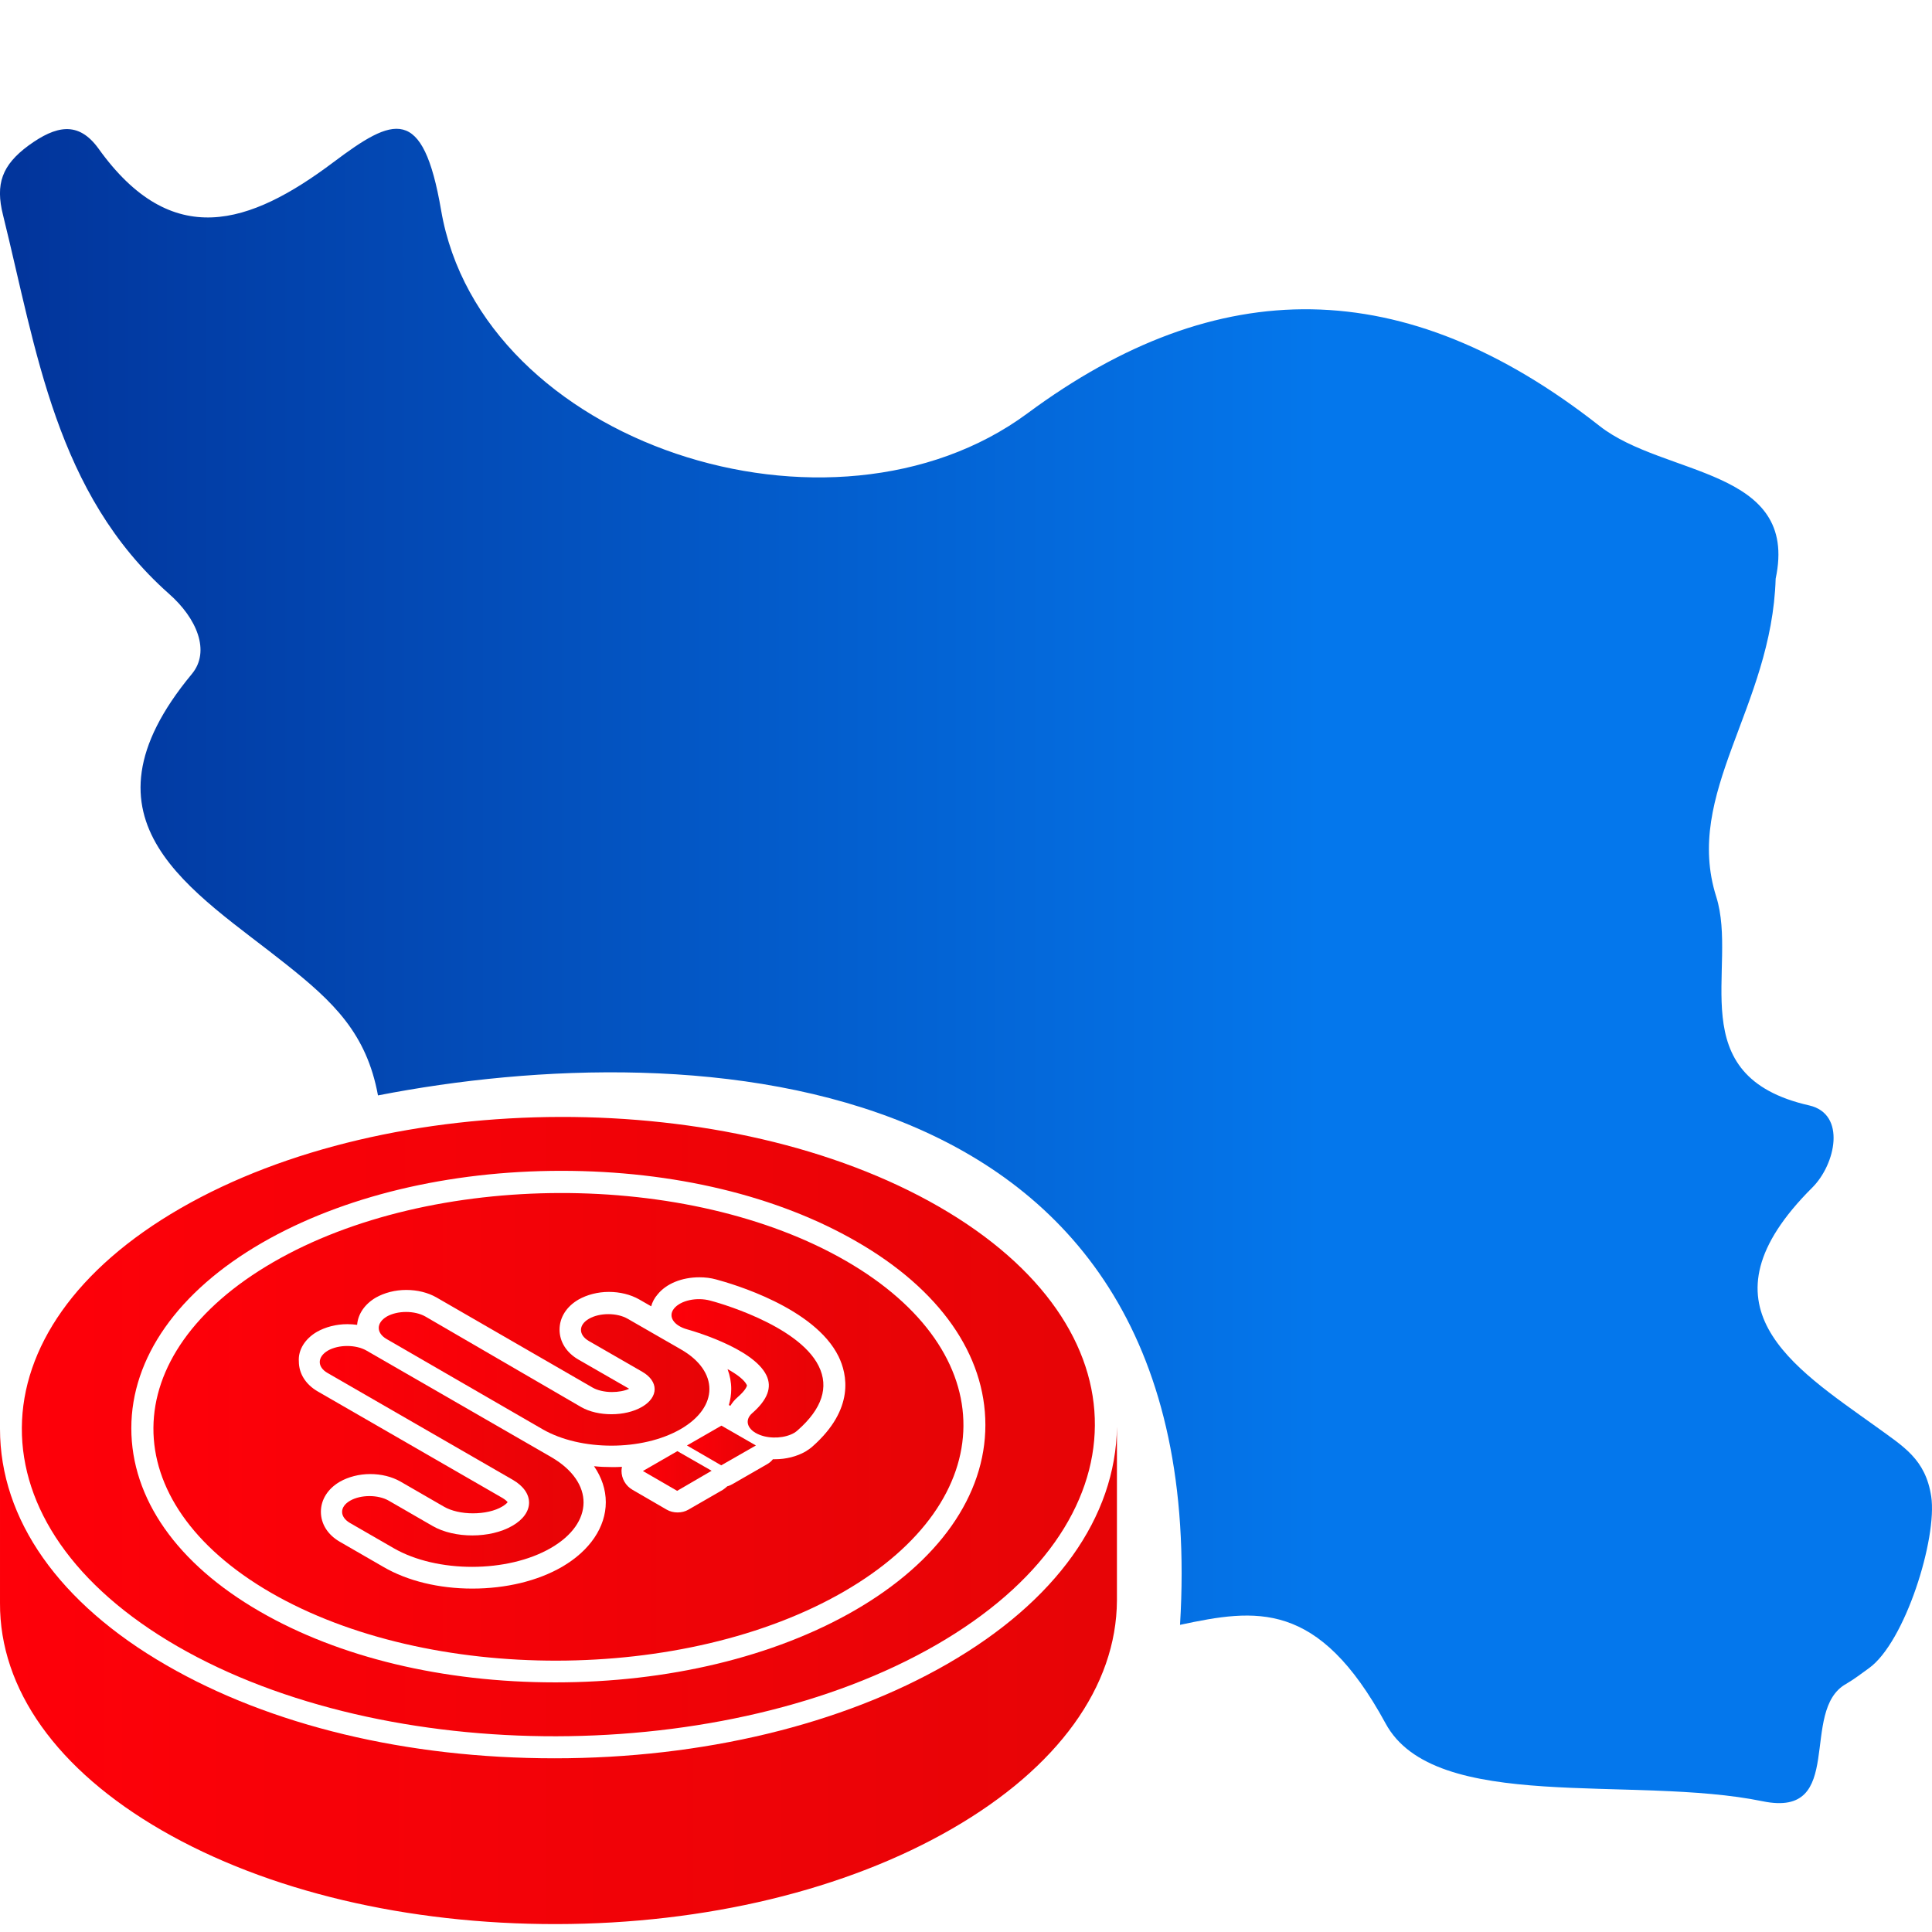 <svg xmlns="http://www.w3.org/2000/svg" width="64" height="64" viewBox="0 0 64 64" fill="none"><g clip-path="url(#clip0_18_139)"><path d="M11.05 5.37C13.031 3.883 14.011 3.451 14.613 6.969C15.942 14.705 27.559 18.483 34.037 13.692C40.331 9.032 46.517 9.023 52.989 14.112C55.126 15.793 59.608 15.495 58.821 19.169C58.693 23.439 55.764 26.264 56.852 29.703C57.602 32.075 55.642 35.647 59.935 36.619C61.166 36.905 60.809 38.565 60.037 39.337C56.104 43.255 59.384 45.275 62.155 47.265C63.058 47.924 63.783 48.332 63.974 49.569C64.182 50.955 63.106 54.408 61.908 55.263C61.664 55.439 61.416 55.63 61.154 55.782C59.581 56.661 61.178 60.24 58.395 59.67C54.092 58.785 47.523 60.099 45.897 57.087C43.665 52.98 41.598 53.291 39.09 53.825C40.222 35.111 22.966 34.249 12.521 36.287C12.144 34.232 11.04 33.185 9.477 31.943C6.428 29.508 2.28 27.244 6.354 22.328C6.982 21.574 6.517 20.477 5.594 19.667C1.848 16.344 1.213 11.618 0.099 7.119C-0.158 6.094 0.065 5.47 0.944 4.821C1.856 4.159 2.595 3.999 3.263 4.922C5.691 8.313 8.27 7.459 11.05 5.37Z" fill="url(#paint0_linear_18_139)"></path><path d="M21.297 48.729L22.431 49.386L23.573 48.721L22.439 48.071L21.297 48.729Z" fill="url(#paint1_linear_18_139)"></path><path d="M22.771 44.039C22.793 44.046 24.939 44.631 25.387 45.556C25.582 45.954 25.43 46.366 24.917 46.814C24.643 47.052 24.758 47.377 25.177 47.536C25.539 47.674 26.016 47.638 26.312 47.464C26.355 47.435 26.391 47.413 26.427 47.377C27.23 46.669 27.468 45.954 27.121 45.253C26.435 43.865 23.652 43.114 23.53 43.085C23.082 42.962 22.547 43.078 22.33 43.345C22.113 43.612 22.323 43.916 22.771 44.039Z" fill="url(#paint2_linear_18_139)"></path><path d="M22.756 47.883L23.891 48.541L25.04 47.883L23.898 47.226L22.756 47.883Z" fill="url(#paint3_linear_18_139)"></path><path d="M24.195 46.568C24.26 46.46 24.339 46.366 24.44 46.279C24.722 46.033 24.744 45.903 24.744 45.896C24.744 45.896 24.744 45.889 24.736 45.874C24.657 45.715 24.419 45.527 24.101 45.354C24.18 45.563 24.223 45.788 24.223 46.012C24.223 46.192 24.195 46.373 24.144 46.546C24.166 46.553 24.18 46.561 24.195 46.568Z" fill="url(#paint4_linear_18_139)"></path><path d="M12.806 44.357L17.98 47.349C19.237 48.071 21.282 48.071 22.547 47.341C23.812 46.611 23.819 45.426 22.561 44.703L20.791 43.685C20.437 43.482 19.866 43.482 19.512 43.685C19.158 43.887 19.158 44.219 19.505 44.422L21.275 45.441C21.824 45.759 21.824 46.279 21.268 46.604C20.711 46.929 19.808 46.929 19.252 46.611L14.092 43.612C13.738 43.41 13.167 43.41 12.813 43.612C12.459 43.822 12.459 44.154 12.806 44.357Z" fill="url(#paint5_linear_18_139)"></path><path d="M5.882 54.539C12.798 58.528 24.05 58.506 31.016 54.488C37.983 50.47 38.026 43.967 31.11 39.977C24.195 35.988 12.943 36.01 5.976 40.028C-0.99 44.046 -1.033 50.55 5.882 54.539ZM8.679 41.17C11.346 39.63 14.865 38.785 18.594 38.785C22.323 38.785 25.763 39.616 28.386 41.134C31.132 42.716 32.642 44.877 32.642 47.204C32.642 49.531 31.103 51.735 28.314 53.346C25.647 54.886 22.128 55.731 18.399 55.731C14.67 55.731 11.23 54.9 8.607 53.383C5.861 51.8 4.35 49.639 4.35 47.312C4.35 44.985 5.89 42.781 8.679 41.17Z" fill="url(#paint6_linear_18_139)"></path><path d="M37 47.262C36.964 50.261 34.977 53.05 31.385 55.117C27.887 57.133 23.27 58.246 18.37 58.246C13.47 58.246 8.961 57.155 5.521 55.168C1.958 53.115 8.18278e-05 50.333 8.18278e-05 47.334V53.021V53.101C-0.014 55.955 1.886 58.629 5.369 60.638C8.853 62.647 13.492 63.745 18.435 63.738C23.378 63.731 28.032 62.604 31.537 60.58C35.042 58.557 36.986 55.869 37 53.014V47.262Z" fill="url(#paint7_linear_18_139)"></path><path d="M8.975 52.761C14.2 55.775 22.699 55.76 27.952 52.725C33.206 49.69 33.242 44.783 28.025 41.77C22.807 38.756 14.301 38.771 9.048 41.813C3.794 44.855 3.751 49.74 8.975 52.761ZM10.5 44.118C10.782 43.959 11.136 43.865 11.505 43.865C11.613 43.865 11.729 43.873 11.83 43.887C11.859 43.526 12.083 43.2 12.451 42.984C12.733 42.825 13.087 42.731 13.456 42.731C13.825 42.731 14.171 42.817 14.453 42.976L19.635 45.968C19.786 46.055 20.025 46.113 20.27 46.113C20.48 46.113 20.69 46.077 20.841 46.004L19.158 45.036C18.76 44.805 18.536 44.443 18.536 44.046C18.536 43.641 18.767 43.28 19.165 43.049C19.447 42.89 19.801 42.796 20.169 42.796C20.538 42.796 20.885 42.883 21.167 43.041L21.571 43.273C21.608 43.135 21.68 42.998 21.781 42.883C22.07 42.521 22.59 42.312 23.168 42.312C23.356 42.312 23.544 42.333 23.725 42.384C24.26 42.528 26.984 43.316 27.779 44.935C28.061 45.513 28.328 46.669 26.912 47.919C26.84 47.984 26.76 48.035 26.68 48.086C26.399 48.245 26.045 48.339 25.676 48.339C25.654 48.339 25.625 48.339 25.604 48.339C25.553 48.404 25.488 48.461 25.409 48.505L24.267 49.162C24.209 49.191 24.158 49.22 24.093 49.235C24.05 49.278 23.999 49.314 23.949 49.35L22.807 50.008C22.699 50.073 22.569 50.102 22.446 50.102C22.323 50.102 22.193 50.073 22.084 50.008L20.95 49.35C20.726 49.22 20.588 48.982 20.588 48.721C20.588 48.678 20.596 48.635 20.603 48.591C20.495 48.599 20.386 48.599 20.27 48.599C20.068 48.599 19.873 48.591 19.678 48.57C19.931 48.938 20.068 49.343 20.068 49.762C20.068 50.586 19.541 51.366 18.623 51.901C17.814 52.371 16.758 52.624 15.646 52.624C14.54 52.624 13.499 52.371 12.704 51.908L11.252 51.07C10.854 50.839 10.63 50.478 10.63 50.08C10.63 49.675 10.862 49.314 11.259 49.083C11.541 48.924 11.895 48.83 12.264 48.83C12.632 48.83 12.979 48.917 13.261 49.076L14.713 49.914C14.952 50.051 15.299 50.131 15.667 50.131C16.036 50.131 16.397 50.051 16.636 49.907C16.744 49.842 16.795 49.791 16.816 49.762C16.795 49.733 16.744 49.683 16.65 49.625L10.522 46.091C10.124 45.86 9.9 45.498 9.9 45.101C9.872 44.718 10.103 44.349 10.5 44.118Z" fill="url(#paint8_linear_18_139)"></path><path d="M10.854 45.484L16.982 49.018C17.712 49.437 17.705 50.123 16.975 50.543C16.245 50.969 15.053 50.969 14.33 50.55L12.878 49.712C12.524 49.509 11.953 49.509 11.599 49.712C11.245 49.914 11.245 50.246 11.591 50.449L13.044 51.287C14.475 52.111 16.809 52.111 18.247 51.28C19.685 50.449 19.692 49.105 18.269 48.273L12.141 44.74C11.787 44.537 11.216 44.537 10.862 44.74C10.508 44.949 10.5 45.282 10.854 45.484Z" fill="url(#paint9_linear_18_139)"></path></g><defs><linearGradient id="paint0_linear_18_139" x1="0.629" y1="31.999" x2="43.763" y2="31.999" gradientUnits="userSpaceOnUse"><stop stop-color="#02359C"></stop><stop offset="1" stop-color="#0477EC"></stop></linearGradient><linearGradient id="paint1_linear_18_139" x1="21.209" y1="48.29" x2="23.609" y2="48.29" gradientUnits="userSpaceOnUse"><stop stop-color="#FF0009"></stop><stop offset="1" stop-color="#E60406"></stop></linearGradient><linearGradient id="paint2_linear_18_139" x1="22.05" y1="43.799" x2="27.356" y2="43.799" gradientUnits="userSpaceOnUse"><stop stop-color="#FF0009"></stop><stop offset="1" stop-color="#E60406"></stop></linearGradient><linearGradient id="paint3_linear_18_139" x1="22.668" y1="47.445" x2="25.076" y2="47.445" gradientUnits="userSpaceOnUse"><stop stop-color="#FF0009"></stop><stop offset="1" stop-color="#E60406"></stop></linearGradient><linearGradient id="paint4_linear_18_139" x1="24.076" y1="45.556" x2="24.754" y2="45.556" gradientUnits="userSpaceOnUse"><stop stop-color="#FF0009"></stop><stop offset="1" stop-color="#E60406"></stop></linearGradient><linearGradient id="paint5_linear_18_139" x1="12.123" y1="44.198" x2="23.674" y2="44.198" gradientUnits="userSpaceOnUse"><stop stop-color="#FF0009"></stop><stop offset="1" stop-color="#E60406"></stop></linearGradient><linearGradient id="paint6_linear_18_139" x1="-0.65" y1="40.417" x2="36.835" y2="40.417" gradientUnits="userSpaceOnUse"><stop stop-color="#FF0009"></stop><stop offset="1" stop-color="#E60406"></stop></linearGradient><linearGradient id="paint7_linear_18_139" x1="-1.43" y1="50.006" x2="37.589" y2="50.006" gradientUnits="userSpaceOnUse"><stop stop-color="#FF0009"></stop><stop offset="1" stop-color="#E60406"></stop></linearGradient><linearGradient id="paint8_linear_18_139" x1="4.045" y1="42.1" x2="32.342" y2="42.1" gradientUnits="userSpaceOnUse"><stop stop-color="#FF0009"></stop><stop offset="1" stop-color="#E60406"></stop></linearGradient><linearGradient id="paint9_linear_18_139" x1="10.255" y1="45.806" x2="19.47" y2="45.806" gradientUnits="userSpaceOnUse"><stop stop-color="#FF0009"></stop><stop offset="1" stop-color="#E60406"></stop></linearGradient><clipPath id="clip0_18_139"><rect width="64" height="64" fill="white"></rect></clipPath></defs></svg>
